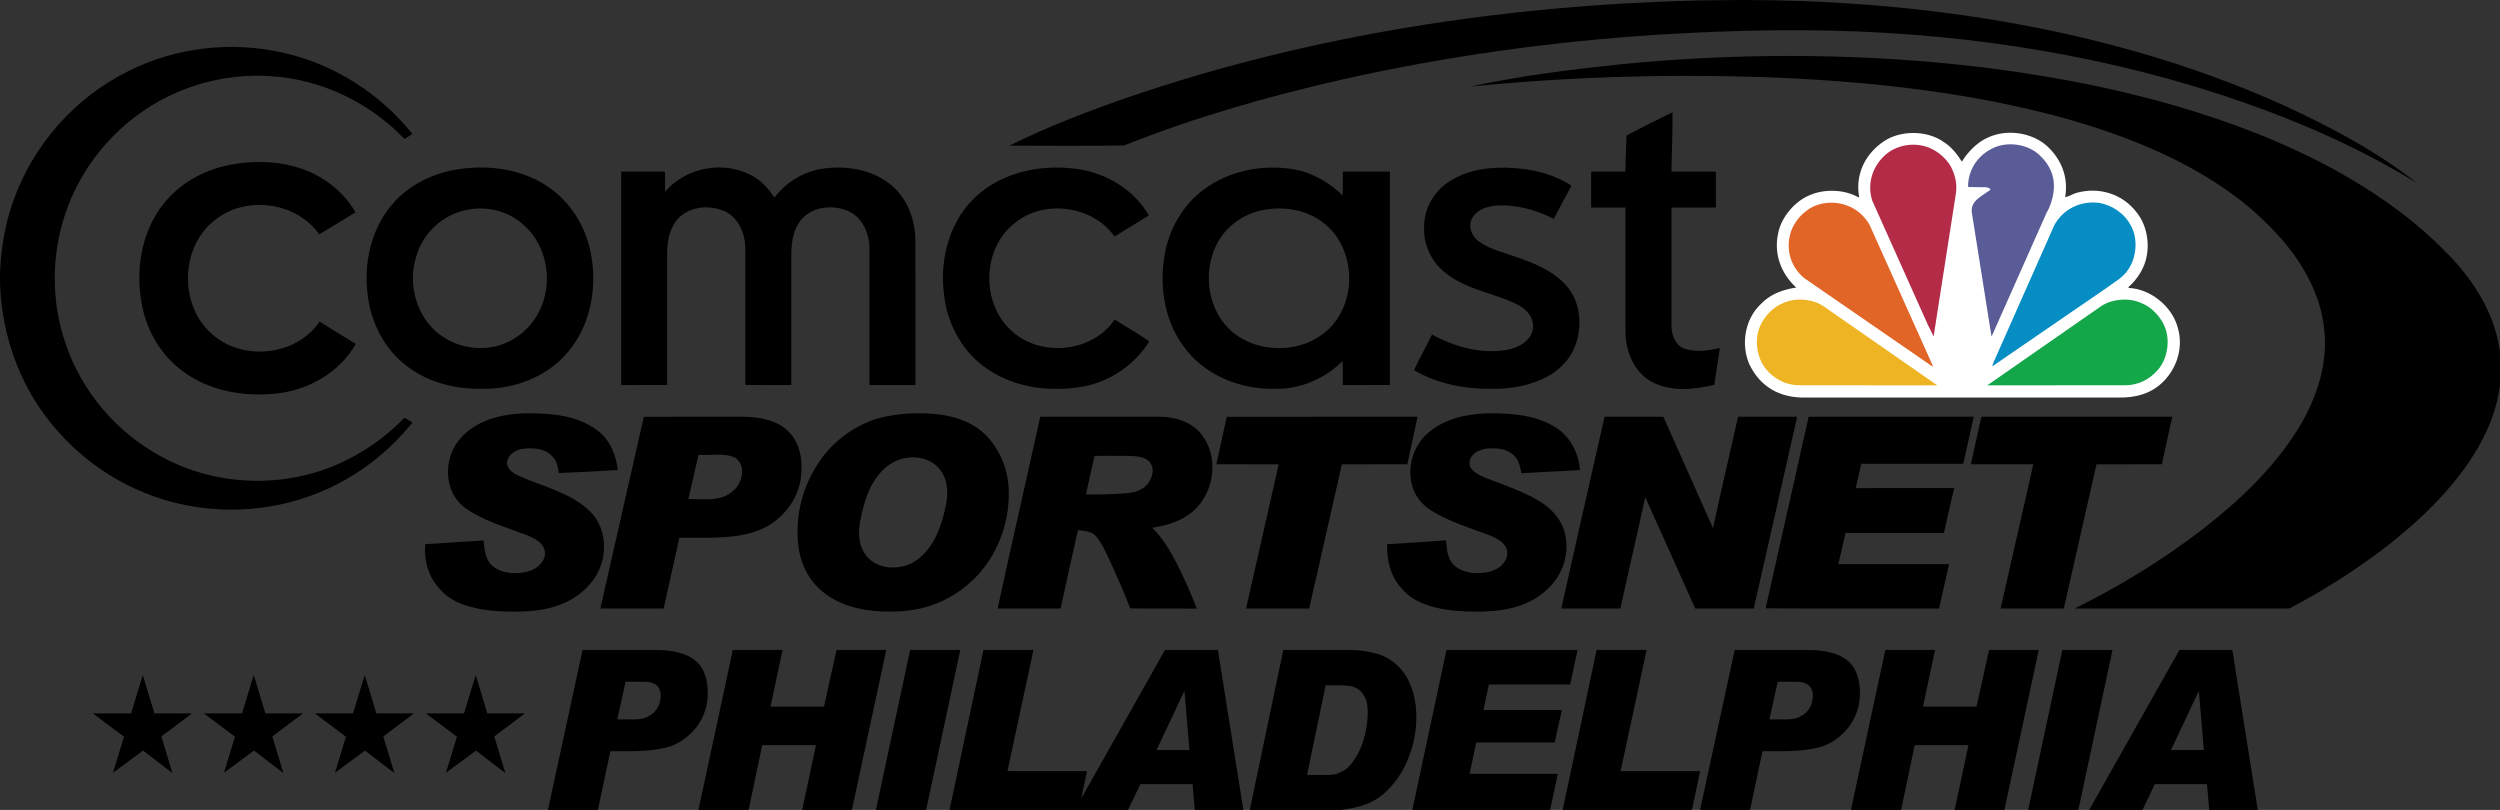 <?xml version="1.0" encoding="UTF-8" standalone="no"?>
<!-- Created with Inkscape (http://www.inkscape.org/) -->

<svg
   version="1.1"
   id="svg1"
   width="1000"
   height="323.985"
   viewBox="0 0 1000 323.985"
   xml:space="preserve"
   xmlns="http://www.w3.org/2000/svg"
   xmlns:svg="http://www.w3.org/2000/svg"><rect x="0" y="0" width="1000" height="323.985" fill="#333333" stroke="none"/><defs
     id="defs1"><clipPath
       id="clipPath518"
       clipPathUnits="userSpaceOnUse"><path
         id="path520"
         d="m 542.434,308.321 h 96.656 v 98.808 h -96.656 z" /></clipPath><clipPath
       id="clipPath490"
       clipPathUnits="userSpaceOnUse"><path
         id="path492"
         d="m 542.434,308.321 h 96.657 v 98.808 h -96.657 z" /></clipPath><clipPath
       id="clipPath474"
       clipPathUnits="userSpaceOnUse"><path
         id="path476"
         d="m 542.434,308.321 h 96.656 v 98.808 h -96.656 z" /></clipPath><clipPath
       id="clipPath442"
       clipPathUnits="userSpaceOnUse"><path
         id="path444"
         d="m 542.434,308.321 h 96.657 v 98.808 h -96.657 z" /></clipPath><clipPath
       id="clipPath518-4"
       clipPathUnits="userSpaceOnUse"><path
         id="path520-5"
         d="m 542.434,308.321 h 96.656 v 98.808 h -96.656 z" /></clipPath><clipPath
       id="clipPath490-7"
       clipPathUnits="userSpaceOnUse"><path
         id="path492-1"
         d="m 542.434,308.321 h 96.657 v 98.808 h -96.657 z" /></clipPath><clipPath
       id="clipPath474-5"
       clipPathUnits="userSpaceOnUse"><path
         id="path476-8"
         d="m 542.434,308.321 h 96.656 v 98.808 h -96.656 z" /></clipPath><clipPath
       id="clipPath442-7"
       clipPathUnits="userSpaceOnUse"><path
         id="path444-1"
         d="m 542.434,308.321 h 96.657 v 98.808 h -96.657 z" /></clipPath></defs><g
     id="g1"
     transform="translate(-936.892,-303.196)"><g
       id="g7"
       transform="matrix(0.348,0,0,0.348,937.058,303.369)"><g
         style="fill:#ffffff;fill-opacity:1;stroke-width:0.385"
         transform="matrix(7.093,0,0,-7.093,2254.546,185.287)"
         id="g482"><path
           id="path484"
           style="fill:#ffffff;fill-opacity:1;fill-rule:nonzero;stroke:none;stroke-width:0.385"
           d="m 0,0 c 0.969,1.59 2.584,3.245 4.316,3.943 2.978,1.367 6.989,0.786 9.428,-1.368 2.359,-2.137 3.556,-5.063 2.993,-8.34 0.584,0.108 1.163,0.482 1.78,0.689 3.647,1.031 7.521,-0.088 9.864,-3.231 1.771,-2.238 2.224,-5.72 1.168,-8.417 -0.528,-1.365 -1.423,-2.596 -2.583,-3.637 l 0.119,-0.112 c 3.405,-0.168 6.751,-2.81 7.789,-6.056 1.111,-3.271 0.129,-6.766 -2.267,-9.157 -1.958,-1.927 -4.46,-2.603 -7.256,-2.542 H -25.35 c -4.169,-0.091 -7.383,1.755 -9.119,5.455 -1.355,3.183 -0.691,7.248 1.857,9.661 1.587,1.681 3.593,2.367 5.762,2.71 -2.444,2.266 -3.632,5.381 -2.942,8.711 0.498,2.701 2.799,5.435 5.437,6.377 2.333,0.925 5.485,0.763 7.62,-0.494 l 0.082,0.09 c -0.646,3.678 0.988,6.991 4.028,9.021 2.715,1.834 7.066,1.793 9.732,-0.161 C -1.702,2.406 -0.714,1.153 0,0" /></g><g
         style="fill:#5a5c98;fill-opacity:1;stroke-width:0.385"
         transform="matrix(7.093,0,0,-7.093,2356.416,195.038)"
         id="g494"><path
           id="path496"
           style="fill:#5a5c98;fill-opacity:1;fill-rule:nonzero;stroke:none;stroke-width:0.385"
           d="m 0,0 c 1.078,-2.192 0.456,-5.074 -0.695,-7.047 l -8.796,-19.801 -0.072,-0.084 -3.19,20.081 c -0.256,1.921 1.816,2.744 3.023,3.675 -0.054,0.283 -0.376,0.27 -0.575,0.4 l -2.966,0.032 -0.088,0.094 c 0.009,2.486 1.361,4.793 3.629,6 2.372,1.376 5.721,1.002 7.777,-0.755 C -1.118,1.846 -0.409,0.977 0,0" /></g><g
         style="fill:#b42b48;fill-opacity:1;stroke-width:0.385"
         transform="matrix(7.093,0,0,-7.093,2241.422,190.11)"
         id="g498"><path
           id="path500"
           style="fill:#b42b48;fill-opacity:1;fill-rule:nonzero;stroke:none;stroke-width:0.385"
           d="m 0,0 c 0.712,-1.329 1.136,-2.846 0.879,-4.515 l -3.585,-22.99 c 0.014,-0.038 -0.013,-0.064 -0.047,-0.075 l -0.923,1.844 -8.994,20.085 c -0.84,2.589 -0.058,5.289 1.816,7.139 1.896,1.93 5.032,2.456 7.504,1.403 C -2.032,2.328 -0.784,1.28 0,0" /></g><g
         style="fill:#068dc4;fill-opacity:1;stroke-width:0.385"
         transform="matrix(7.093,0,0,-7.093,2448.71,258.802)"
         id="g502"><path
           id="path504"
           style="fill:#068dc4;fill-opacity:1;fill-rule:nonzero;stroke:none;stroke-width:0.385"
           d="m 0,0 c 1.208,-2.063 0.934,-5.183 -0.406,-7.098 -0.838,-1.346 -2.219,-2.013 -3.368,-2.899 l -18.633,-12.786 h -0.051 l 0.21,0.614 9.877,22.284 c 1.479,2.63 4.297,3.964 7.291,3.561 C -3.033,3.305 -0.992,1.974 0,0" /></g><g
         style="fill:#e16527;fill-opacity:1;stroke-width:0.385"
         transform="matrix(7.093,0,0,-7.093,2148.472,257.984)"
         id="g506"><path
           id="path508"
           style="fill:#e16527;fill-opacity:1;fill-rule:nonzero;stroke:none;stroke-width:0.385"
           d="m 0,0 10.278,-22.898 h -0.17 l -20.719,14.282 c -2.11,1.772 -2.966,4.435 -2.251,7.126 0.534,2.017 2.209,3.901 4.193,4.645 C -5.41,4.349 -1.735,3.082 0,0" /></g><g
         style="fill:#14a74a;fill-opacity:1;stroke-width:0.385"
         transform="matrix(7.093,0,0,-7.093,2487.04,373.468)"
         id="g510"><path
           id="path512"
           style="fill:#14a74a;fill-opacity:1;fill-rule:nonzero;stroke:none;stroke-width:0.385"
           d="m 0,0 c 1.024,-2.178 0.62,-5.168 -0.853,-7.024 -1.464,-1.779 -3.424,-2.744 -5.721,-2.682 l -22.091,-0.018 18.507,12.872 c 1.812,1.166 4.557,1.378 6.527,0.436 C -2.103,2.992 -0.674,1.495 0,0" /></g><g
         style="fill:#eeb423;fill-opacity:1;stroke-width:0.385"
         transform="matrix(7.093,0,0,-7.093,2023.015,373.468)"
         id="g522"><path
           id="path524"
           style="fill:#eeb423;fill-opacity:1;fill-rule:nonzero;stroke:none;stroke-width:0.385"
           d="M 0,0 C -1.036,-2.178 -0.632,-5.168 0.844,-7.024 2.311,-8.803 4.271,-9.768 6.567,-9.706 L 28.664,-9.724 10.154,3.148 C 8.348,4.314 5.597,4.526 3.621,3.584 2.099,2.992 0.665,1.495 0,0" /></g></g><g
       id="g53259"
       transform="matrix(1,0,0,1,1130.883,30.105)"><path
         d="m 68.16,533.072 q 6.004,0 10.036,1.254 4.032,1.165 6.452,3.405 2.419,2.24 3.405,5.466 1.075,3.136 1.075,6.989 0,4.301 -1.254,7.706 -1.254,3.405 -3.226,6.004 -1.971,2.509 -4.301,4.301 -2.24,1.703 -4.211,2.599 -2.061,0.986 -4.57,1.523 -2.509,0.538 -4.928,0.806 -2.33,0.269 -4.391,0.358 -2.061,0.089 -3.315,0.089 H 50.149 L 45.131,597.23 H 25.149 l 13.889,-64.158 z m -11.918,12.724 -3.315,15.054 h 6.72 q 3.226,0 5.287,-0.986 2.151,-1.075 3.315,-2.509 1.165,-1.523 1.613,-3.047 0.448,-1.613 0.448,-2.778 0,-1.703 -0.538,-2.778 -0.538,-1.165 -1.434,-1.792 -0.896,-0.627 -2.061,-0.896 -1.075,-0.269 -2.24,-0.269 z"
         style="font-weight:bold;font-size:89.751px;line-height:1.1;font-family:ArialMTW04-BlackItalic;-inkscape-font-specification:'ArialMTW04-BlackItalic Bold';text-align:center;text-anchor:middle;fill:#000000;fill-opacity:1;stroke-width:2.489"
         id="path980" /><path
         d="m 119.037,533.072 -4.839,22.67 h 21.416 l 5.018,-22.67 h 19.893 l -13.799,64.158 h -19.893 l 5.556,-26.075 h -21.505 l -5.466,26.075 H 85.345 l 13.799,-64.158 z"
         style="font-weight:bold;font-size:89.751px;line-height:1.1;font-family:ArialMTW04-BlackItalic;-inkscape-font-specification:'ArialMTW04-BlackItalic Bold';text-align:center;text-anchor:middle;fill:#000000;fill-opacity:1;stroke-width:2.489"
         id="path982" /><path
         d="m 190.126,533.072 -13.71,64.158 h -20.072 l 13.71,-64.158 z"
         style="font-weight:bold;font-size:89.751px;line-height:1.1;font-family:ArialMTW04-BlackItalic;-inkscape-font-specification:'ArialMTW04-BlackItalic Bold';text-align:center;text-anchor:middle;fill:#000000;fill-opacity:1;stroke-width:2.489"
         id="path984" /><path
         id="path986"
         style="font-weight:bold;font-size:89.751px;line-height:1.1;font-family:ArialMTW04-BlackItalic;-inkscape-font-specification:'ArialMTW04-BlackItalic Bold';text-align:center;text-anchor:middle;fill:#000000;fill-opacity:1;stroke-width:2.489"
         d="m 199.404,533.072 -13.621,64.158 h 71.359 l 5.018,-10.484 h 20.879 l 0.896,10.484 h 19.443 l -10.215,-64.158 h -21.146 l -33.531,59.426 2.314,-10.949 h -31.809 l 10.395,-48.477 z m 80.23,16.666 h 0.178 l 1.973,23.389 h -13.172 z" /><path
         d="m 319.332,533.072 h 26.344 q 0.358,0 2.061,0.089 1.792,0 4.122,0.358 2.33,0.358 4.928,1.075 2.599,0.717 4.749,2.061 5.645,3.495 8.333,9.588 2.688,6.093 2.688,13.71 0,5.287 -1.254,10.394 -1.254,5.018 -3.495,9.498 -2.24,4.391 -5.466,7.975 -3.136,3.495 -6.989,5.645 -1.613,0.896 -3.763,1.613 -2.061,0.717 -4.211,1.165 -2.151,0.448 -4.211,0.717 -1.971,0.269 -3.495,0.269 h -33.782 z m 9.498,50 h 8.154 q 2.957,0 4.66,-0.806 1.792,-0.806 2.778,-1.523 1.523,-1.165 3.047,-3.405 1.613,-2.24 2.867,-5.197 1.254,-3.047 1.971,-6.631 0.806,-3.674 0.806,-7.617 0,-4.032 -1.254,-6.183 -1.165,-2.151 -2.867,-3.136 -1.703,-0.986 -3.495,-1.165 -1.792,-0.179 -2.957,-0.179 h -6.272 z"
         style="font-weight:bold;font-size:89.751px;line-height:1.1;font-family:ArialMTW04-BlackItalic;-inkscape-font-specification:'ArialMTW04-BlackItalic Bold';text-align:center;text-anchor:middle;fill:#000000;fill-opacity:1;stroke-width:2.489"
         id="path990" /><path
         d="m 437.033,533.072 -2.957,13.799 H 401.549 l -2.151,10.215 h 31.362 l -2.867,12.993 h -31.362 l -2.688,12.545 h 35.305 l -3.136,14.606 H 370.904 l 13.71,-64.158 z"
         style="font-weight:bold;font-size:89.751px;line-height:1.1;font-family:ArialMTW04-BlackItalic;-inkscape-font-specification:'ArialMTW04-BlackItalic Bold';text-align:center;text-anchor:middle;fill:#000000;fill-opacity:1;stroke-width:2.489"
         id="path992" /><path
         d="m 464.649,533.072 -10.394,48.477 h 31.81 l -3.315,15.681 h -51.703 l 13.62,-64.158 z"
         style="font-weight:bold;font-size:89.751px;line-height:1.1;font-family:ArialMTW04-BlackItalic;-inkscape-font-specification:'ArialMTW04-BlackItalic Bold';text-align:center;text-anchor:middle;fill:#000000;fill-opacity:1;stroke-width:2.489"
         id="path994" /><path
         d="m 529.019,533.072 q 6.004,0 10.036,1.254 4.032,1.165 6.452,3.405 2.419,2.24 3.405,5.466 1.075,3.136 1.075,6.989 0,4.301 -1.254,7.706 -1.254,3.405 -3.226,6.004 -1.971,2.509 -4.301,4.301 -2.24,1.703 -4.211,2.599 -2.061,0.986 -4.57,1.523 -2.509,0.538 -4.928,0.806 -2.33,0.269 -4.391,0.358 -2.061,0.089 -3.315,0.089 h -8.781 l -5.018,23.656 h -19.982 l 13.889,-64.158 z m -11.918,12.724 -3.315,15.054 h 6.72 q 3.226,0 5.287,-0.986 2.151,-1.075 3.315,-2.509 1.165,-1.523 1.613,-3.047 0.448,-1.613 0.448,-2.778 0,-1.703 -0.538,-2.778 -0.538,-1.165 -1.434,-1.792 -0.896,-0.627 -2.061,-0.896 -1.075,-0.269 -2.24,-0.269 z"
         style="font-weight:bold;font-size:89.751px;line-height:1.1;font-family:ArialMTW04-BlackItalic;-inkscape-font-specification:'ArialMTW04-BlackItalic Bold';text-align:center;text-anchor:middle;fill:#000000;fill-opacity:1;stroke-width:2.489"
         id="path996" /><path
         d="m 580.037,533.072 -4.839,22.67 h 21.416 l 5.018,-22.67 h 19.893 l -13.799,64.158 h -19.893 l 5.556,-26.075 h -21.505 l -5.466,26.075 h -20.072 l 13.799,-64.158 z"
         style="font-weight:bold;font-size:89.751px;line-height:1.1;font-family:ArialMTW04-BlackItalic;-inkscape-font-specification:'ArialMTW04-BlackItalic Bold';text-align:center;text-anchor:middle;fill:#000000;fill-opacity:1;stroke-width:2.489"
         id="path998" /><path
         d="m 651.022,533.072 -13.71,64.158 h -20.072 l 13.71,-64.158 z"
         style="font-weight:bold;font-size:89.751px;line-height:1.1;font-family:ArialMTW04-BlackItalic;-inkscape-font-specification:'ArialMTW04-BlackItalic Bold';text-align:center;text-anchor:middle;fill:#000000;fill-opacity:1;stroke-width:2.489"
         id="path1000" /><path
         d="m 667.932,586.746 -5.018,10.484 h -21.326 l 36.201,-64.158 h 21.147 l 10.215,64.158 h -19.445 l -0.896,-10.484 z m 19.624,-13.62 -1.971,-23.387 h -0.179 l -11.022,23.387 z"
         style="font-weight:bold;font-size:89.751px;line-height:1.1;font-family:ArialMTW04-BlackItalic;-inkscape-font-specification:'ArialMTW04-BlackItalic Bold';text-align:center;text-anchor:middle;fill:#000000;fill-opacity:1;stroke-width:2.489"
         id="path1002" /><path
         style="font-variation-settings:normal;opacity:1;fill:#000000;fill-opacity:1;stroke:none;stroke-width:15;stroke-linecap:butt;stroke-linejoin:miter;stroke-miterlimit:4;stroke-dasharray:none;stroke-dashoffset:0;stroke-opacity:1;stop-color:#000000;stop-opacity:1"
         d="m -3.7,543.085 -4.678,15.362 H -23.647 l 12.425,9.338 -4.387,14.407 12.015,-8.878 11.757,9.038 -4.438,-14.688 12.266,-9.217 H 0.941 Z"
         id="path10178-8" /><path
         style="font-variation-settings:normal;fill:#000000;fill-opacity:1;stroke:none;stroke-width:15;stroke-linecap:butt;stroke-linejoin:miter;stroke-miterlimit:4;stroke-dasharray:none;stroke-dashoffset:0;stroke-opacity:1;stop-color:#000000"
         d="m -48.095,543.085 -4.678,15.362 h -15.269 l 12.425,9.338 -4.387,14.407 12.015,-8.878 11.757,9.038 -4.438,-14.688 12.266,-9.217 h -15.05 z"
         id="path10178-1-5" /><path
         style="font-variation-settings:normal;fill:#000000;fill-opacity:1;stroke:none;stroke-width:15;stroke-linecap:butt;stroke-linejoin:miter;stroke-miterlimit:4;stroke-dasharray:none;stroke-dashoffset:0;stroke-opacity:1;stop-color:#000000"
         d="m -92.489,543.085 -4.678,15.362 H -112.436 l 12.425,9.338 -4.387,14.407 12.015,-8.878 11.757,9.038 -4.438,-14.688 12.266,-9.217 h -15.05 z"
         id="path10178-1-2-6" /><path
         style="font-variation-settings:normal;fill:#000000;fill-opacity:1;stroke:none;stroke-width:15;stroke-linecap:butt;stroke-linejoin:miter;stroke-miterlimit:4;stroke-dasharray:none;stroke-dashoffset:0;stroke-opacity:1;stop-color:#000000"
         d="m -136.87,543.085 -4.678,15.362 h -15.269 l 12.425,9.338 -4.387,14.407 12.015,-8.878 11.757,9.038 -4.438,-14.688 12.266,-9.217 h -15.05 z"
         id="path10178-1-2-2-2" /></g><g
       id="g6"
       transform="matrix(0.348,0,0,0.348,937.058,303.369)"
       style="fill:#000000;fill-opacity:1"><path
         style="fill:#000000;fill-opacity:1;fill-rule:nonzero;stroke:none;stroke-width:0.702"
         id="path16-6"
         d="m 146.742,81.454 c 54.844,-27.811 119.554,-35.049 179.356,-21.084 57.858,13.168 110.418,46.882 147.485,93.105 -3.063,1.917 -6.098,3.812 -9.133,5.755 C 424.42,117.331 368.724,90.566 310.745,87.089 257.305,83.302 202.826,98.943 159.443,130.372 c -39.058,28.153 -69.298,68.522 -84.648,114.235 -16.469,48.093 -16.494,101.676 0.071,149.751 18.534,55.23 58.952,102.573 110.226,130.089 47.923,26.137 105.246,34.029 158.588,22.709 46.028,-9.539 88.267,-34.048 120.915,-67.647 3.011,1.922 6.024,3.842 9.06,5.731 -21.229,26.091 -46.975,48.612 -76.295,65.201 C 343.513,581.455 278.534,592.291 217.474,580.947 159.807,570.67 106.079,540.338 67.219,496.565 6.175,428.981 -0.479,350.495 -0.479,319.479 c 0,-14.493 1.566,-50.449 15.204,-88.668 C 37.218,166.469 85.555,111.597 146.742,81.454 v 0" /><path
         style="fill:#000000;fill-opacity:1;fill-rule:nonzero;stroke:none;stroke-width:0.702"
         id="path20-3"
         d="m 1869.14,155.295 c 17.423,-9.279 35.099,-18.046 52.788,-26.815 0.239,22.756 -0.849,45.518 -1.214,68.277 17.002,0 34.025,-0.025 51.054,0 -0.028,13.773 -0.028,27.519 0,41.293 -17.009,0.025 -34.004,0 -51.005,0 0.021,45.345 -0.077,90.721 0.042,136.067 0.028,9.962 3.91,21.377 13.73,25.624 13.331,5.273 28.17,2.773 41.774,-0.17 -1.972,14.117 -4.275,28.183 -6.367,42.288 -23.411,5.567 -49.959,8.309 -71.945,-3.542 -20.203,-11.1 -29.918,-34.783 -30.093,-56.98 0,-47.781 0,-95.534 0,-143.287 -13.169,0 -26.331,0 -39.472,0 0,-13.774 0,-27.52 0,-41.293 13.141,0 26.282,0 39.444,0 -0.112,-13.823 0.899,-27.643 1.264,-41.463 v 0" /><path
         style="fill:#000000;fill-opacity:1;fill-rule:nonzero;stroke:none;stroke-width:0.702"
         id="path26-6"
         d="m 187.546,233.749 c 19.844,-25.258 50.183,-40.876 81.662,-45.736 30.923,-4.884 63.882,-2.38 92.177,11.78 19.189,9.913 36.193,24.824 46.734,43.821 -13.917,8.328 -27.69,16.976 -41.63,25.258 -26.549,-37.695 -85.304,-45.176 -120.723,-15.86 -39.176,31.139 -40.341,97.593 -2.693,130.388 35.124,31.721 97.161,25.408 123.78,-14.284 13.87,8.553 27.616,17.344 41.633,25.699 -18.339,32.329 -53.607,52.73 -90.069,56.838 -37.475,4.448 -77.798,-2.399 -108.575,-25.263 -24.967,-18.166 -41.63,-46.437 -47.241,-76.655 -7.552,-39.738 -0.804,-83.85 24.945,-115.987 v 0" /><path
         style="fill:#000000;fill-opacity:1;fill-rule:nonzero;stroke:none;stroke-width:0.702"
         id="path28-7"
         d="m 763.943,220.101 c 24.555,-29.513 71.243,-37.092 103.667,-16.494 9.133,5.758 16.201,14.157 22.105,23.074 14.06,-18.824 35.997,-31.432 59.387,-33.81 27.11,-3.084 56.761,2.72 77.364,21.594 17.219,15.761 25.159,39.395 25.257,62.349 0.098,55.091 0.028,110.176 0.049,165.268 -17.634,0 -35.246,0 -52.851,0 -0.028,-52.615 0.07,-105.222 -0.049,-157.837 -0.246,-16.856 -8.213,-35.021 -24.365,-42.118 -17.219,-7.576 -39.935,-5.437 -53.139,8.822 -9.793,11.05 -12.2,26.326 -12.292,40.585 0,50.183 0,100.366 0,150.548 -17.416,-0.118 -34.86,0.197 -52.276,-0.118 -1.334,-2.943 -0.316,-6.589 -0.611,-9.767 0.098,-48.529 0,-97.064 0.049,-145.616 0.175,-16.957 -6.823,-35.633 -22.66,-43.771 -18.553,-8.843 -44.421,-6.241 -57.225,11.1 -7.946,10.782 -9.961,24.534 -9.989,37.6 0.056,50.183 -0.014,100.362 0.028,150.551 -17.605,0.049 -35.246,0 -52.851,0.022 0,-81.782 0,-163.543 0,-245.326 16.756,0 33.519,0 50.275,0 0.175,7.772 0.147,15.57 0.126,23.343 v 0" /><path
         style="fill:#000000;fill-opacity:1;fill-rule:nonzero;stroke:none;stroke-width:0.702"
         id="path30-1"
         d="m 1122.727,224.132 c 29.918,-26.842 72.401,-35.509 111.536,-30.848 34.656,3.815 68.274,23.173 85.788,53.803 -13.12,8.113 -26.303,16.079 -39.374,24.264 -25.938,-36.412 -83.436,-43.404 -116.906,-13.672 -34.804,29.22 -36.194,88.41 -3.791,119.917 32.719,33.206 94.612,28.029 120.823,-10.831 13.113,8.523 26.886,16.124 39.731,25.09 -16.953,27.278 -45.495,46.588 -77.118,52.173 -38.98,6.677 -81.948,0.584 -113.944,-23.925 -26.352,-19.968 -42.238,-51.808 -45.151,-84.505 -4.668,-40.223 7.427,-84.041 38.405,-111.465 v 0" /><path
         style="fill:#000000;fill-opacity:1;fill-rule:nonzero;stroke:none;stroke-width:0.702"
         id="path32-5"
         d="m 1664.066,209.045 c 21.838,-15.103 49.475,-18.116 75.35,-16.416 23.263,1.505 46.807,7.359 66.406,20.357 -6.978,12.602 -13.555,25.405 -20.385,38.059 -21.003,-10.711 -44.786,-17.148 -68.498,-15.035 -10.024,1.286 -21.298,5.416 -25.741,15.301 -4.465,9.326 0.414,20.645 8.648,26.088 12.874,9.131 28.662,12.339 43.234,17.78 20.715,6.971 42.02,15.935 56.818,32.667 16.763,18.876 18.841,47.323 9.785,70.197 -6.072,15.262 -18.314,27.429 -32.768,34.928 -19.023,9.836 -40.679,13.628 -61.942,13.436 -31.16,0.439 -63.177,-5.462 -90.203,-21.517 6.676,-13.773 14.039,-27.182 20.806,-40.887 25.896,14.357 56.53,22.666 86.09,17.662 13.141,-2.427 28.318,-10.395 29.953,-25.12 1.355,-12.844 -8.873,-23.018 -19.733,-27.879 -26.886,-12.899 -58.362,-16.543 -81.78,-36.239 -15.619,-12.487 -24.822,-32.548 -23.635,-52.566 -0.098,-20.206 10.838,-39.713 27.595,-50.816 v 0" /><path
         style="fill:#000000;fill-opacity:1;fill-rule:nonzero;stroke:none;stroke-width:0.702"
         id="path38-0"
         d="m 621.822,351.751 c -7.87,19.579 -24.048,35.776 -43.892,43.138 -24.024,9.035 -52.467,4.643 -72.893,-10.79 -27.009,-20.209 -37.166,-58.269 -27.062,-89.967 7.483,-26.252 29.973,-47.58 56.794,-53.144 23.315,-5.391 49.16,0.804 66.791,17.22 25.896,22.617 33.377,62.21 20.261,93.543 z m 57.787,-55.722 C 674.797,263.36 656.726,232.317 629.034,213.882 599.867,194.038 562.796,188.938 528.381,193.722 c -30.119,4.083 -59.607,18.117 -79.043,41.924 -23.39,27.884 -31.72,66.166 -27.321,101.796 3.52,32.378 19.477,64.05 46.028,83.532 24.969,18.92 57.103,26.329 88.05,25.405 36.41,0 73.765,-14.547 97.037,-43.256 24.509,-29.34 32.279,-69.906 26.478,-107.095" /><path
         style="fill:#000000;fill-opacity:1;fill-rule:nonzero;stroke:none;stroke-width:0.702"
         id="path40-5"
         d="m 1530.285,374.071 c -27.938,31.114 -80.523,33.887 -112.835,8.09 -28.977,-23.225 -36.018,-67.041 -20.371,-99.881 9.231,-20.132 28.247,-34.854 49.524,-40.341 27.054,-6.756 58.32,-1.752 79.056,17.848 31.146,28.929 32.944,82.805 4.626,114.284 z m 12.72,-177.314 c 0,9.131 0.077,18.241 -0.14,27.349 -15.521,-14.84 -34.691,-26.209 -56.066,-29.924 -35.583,-6.17 -74.198,1.336 -103.471,23.004 -23.972,17.752 -39.928,45.201 -44.989,74.472 -6.942,38.085 0.175,80.129 25.145,110.568 24.071,30.045 63.304,45.077 101.238,44.2 28.984,0.755 57.323,-11.604 77.898,-31.767 0.583,9.131 0.386,18.271 0.386,27.424 18.027,0 36.074,0.027 54.094,-0.022 -0.028,-81.761 -0.028,-163.521 0,-245.279 -18.02,-0.049 -36.067,-0.025 -54.094,-0.025" /></g><g
       id="g8-9"
       transform="matrix(0.348,0,0,0.348,937.058,303.369)"
       style="fill:#000000;fill-opacity:1"><path
         style="fill:#000000;fill-opacity:1;fill-rule:nonzero;stroke:none;stroke-width:0.702"
         id="path46-7"
         d="m 527.216,505.261 c 17.9,-22.397 47.994,-29.897 75.442,-30.632 28.586,-0.411 59.8,1.728 83.458,19.581 14.454,10.612 21.522,28.172 23.487,45.515 -22.563,1.484 -45.152,2.6 -67.744,3.499 -1.116,-6.707 -2.232,-13.993 -7.286,-18.992 -7.965,-9.109 -21.232,-10.206 -32.501,-9.06 -9.154,0.773 -19.527,6.77 -19.864,16.951 0.773,7.947 8.476,11.929 14.936,14.89 26.938,11.901 57.543,18.537 79.501,39.322 23.804,21.86 21.86,62.602 0.217,85.284 -26.364,30.337 -67.498,30.939 -87.738,30.935 -57.103,-0.009 -75.408,-16.441 -83.385,-25.204 -13.505,-13.724 -18.967,-33.467 -17.535,-52.366 22.397,-1.338 44.789,-2.788 67.161,-4.327 0.922,10.763 2.041,23.171 11.366,30.267 12.098,8.986 28.879,8.92 42.751,4.497 9.178,-3.455 18.63,-12.827 16.055,-23.445 -2.382,-9.619 -12.315,-13.916 -20.596,-17.393 -24.511,-9.465 -50.67,-16.439 -72.095,-32.252 -23.198,-18.147 -23.804,-55.162 -5.632,-77.072 v 0" /><path
         style="fill:#000000;fill-opacity:1;fill-rule:nonzero;stroke:none;stroke-width:0.702"
         id="path48-3"
         d="m 1641.259,496.807 c 18.967,-16.178 44.519,-21.69 68.884,-22.224 26.38,-0.22 54.48,1.749 77.413,16.15 16.833,10.47 26.64,29.568 27.981,49.089 -22.4,1.462 -44.863,2.166 -67.263,3.697 -1.383,-6.436 -2.352,-13.428 -6.844,-18.586 -6.269,-7.82 -16.833,-10.274 -26.429,-10.074 -8.431,-0.2 -17.879,1.623 -23.39,8.575 -3.573,4.099 -4.296,10.852 -0.632,15.155 5.223,6.115 13.071,8.888 20.336,11.827 19.494,7.335 39.317,14.336 57.386,24.898 13.899,8.473 26.113,21.471 29.637,37.794 5.538,22.641 -2.499,47.416 -19.627,63.032 -24.729,24.383 -59.12,26.414 -83.851,26.398 -60.519,-0.039 -77.647,-19.205 -83.457,-25.767 -13.358,-13.601 -18.069,-33.152 -17.563,-51.735 22.617,-1.407 45.235,-2.769 67.838,-4.442 0.737,10.417 1.636,22.559 10.403,29.674 11.365,9.063 27.349,9.501 40.904,6.005 10.466,-2.797 21.01,-12.509 18.729,-24.24 -2.499,-9.89 -12.825,-14.116 -21.305,-17.714 -22.491,-8.5 -45.958,-15.369 -66.406,-28.367 -8.845,-5.588 -15.984,-13.875 -19.796,-23.637 -8.726,-22.608 -1.39,-49.892 17.051,-65.508 v 0" /><path
         style="fill:#000000;fill-opacity:1;fill-rule:nonzero;stroke:none;stroke-width:0.702"
         id="path50-1"
         d="m 1409.609,478.566 c 73.11,-0.123 146.192,-0.022 219.31,-0.049 -3.763,18.241 -8.009,36.36 -11.779,54.608 -25.095,0.165 -50.156,-0.027 -75.223,0.088 -12.481,55.261 -25.166,110.473 -37.605,165.761 -24.19,0.019 -48.359,-0.027 -72.556,0.019 12.439,-55.261 24.969,-110.492 37.527,-165.726 -23.923,-0.244 -47.818,0.072 -71.727,-0.17 3.917,-18.194 8.045,-36.36 12.053,-54.532 v 0" /><path
         style="fill:#000000;fill-opacity:1;fill-rule:nonzero;stroke:none;stroke-width:0.702"
         id="path52-9"
         d="m 1843.862,478.517 c 22.491,0 45.003,0.027 67.523,0 19.262,42.606 37.892,85.498 57.148,128.101 9.062,-42.795 19.248,-85.374 28.76,-128.074 22.646,-0.046 45.277,0 67.923,-0.027 -16.616,73.474 -33.133,146.975 -49.896,220.43 -22.421,0.047 -44.835,0 -67.235,0.027 -19.213,-42.656 -38.11,-85.452 -57.513,-128.009 -9.238,42.722 -19.171,85.306 -28.591,128.009 -22.617,-0.027 -45.207,0.019 -67.796,-0.027 16.18,-73.551 33.133,-146.956 49.678,-220.43 v 0" /><path
         style="fill:#000000;fill-opacity:1;fill-rule:nonzero;stroke:none;stroke-width:0.702"
         id="path54-9"
         d="m 2028.972,698.706 c 16.559,-73.378 33.035,-146.784 49.475,-220.189 63.248,0 126.474,0 189.729,0 -3.966,18.048 -7.918,36.072 -11.997,54.096 -39.107,-0.124 -78.192,0 -117.25,-0.05 -2.211,9.324 -4.226,18.682 -6.367,28.005 37.731,-0.173 75.427,-0.049 113.144,-0.072 -3.98,17.193 -8.037,34.345 -11.807,51.565 -37.696,0.096 -75.392,0 -113.059,0.05 -2.724,11.947 -5.37,23.952 -8.361,35.852 42.434,-0.028 84.889,-0.047 127.331,0 -3.791,17.023 -7.757,34.002 -11.498,51.03 -66.456,-0.241 -132.904,0.343 -199.339,-0.288 v 0" /><path
         style="fill:#000000;fill-opacity:1;fill-rule:nonzero;stroke:none;stroke-width:0.702"
         id="path56-7"
         d="m 2276.993,478.517 c 73.138,0 146.277,0 219.408,0 -4.057,18.221 -8.045,36.434 -11.997,54.65 -25.046,0.027 -50.086,0 -75.111,0.027 -12.502,55.258 -25.138,110.492 -37.598,165.78 -24.211,0 -48.436,0 -72.654,0 12.636,-55.261 25.004,-110.596 37.633,-165.849 -23.951,0.088 -47.91,0.069 -71.826,0.019 3.938,-18.24 8.283,-36.387 12.144,-54.627 v 0" /><path
         style="fill:#000000;fill-opacity:1;fill-rule:nonzero;stroke:none;stroke-width:0.702"
         id="path58-0"
         d="m 841.328,564.358 c -13.92,12.513 -33.617,8.136 -50.619,8.89 3.84,-17.006 7.89,-33.933 11.681,-50.931 13.892,0.869 28.781,-2.677 41.901,3.131 13.702,8.939 8.718,30.286 -2.962,38.91 z m 65.775,-67.455 c -13.022,-14.423 -33.442,-17.879 -51.932,-18.386 -38.517,0.027 -77.069,-0.074 -115.615,0.077 -16.517,73.474 -33.498,146.879 -49.966,220.38 24.239,0 48.506,0 72.745,-0.027 6.023,-27.105 12.025,-54.219 18.076,-81.297 31.062,-0.611 63.514,2.569 93.004,-9.331 23.341,-9.786 41.676,-31.476 46.246,-56.542 2.815,-18.849 1.242,-40.396 -12.558,-54.874" /><path
         style="fill:#000000;fill-opacity:1;fill-rule:nonzero;stroke:none;stroke-width:0.702"
         id="path60-4"
         d="m 1087.116,578.521 c -4.759,23.897 -13.05,49.426 -33.498,64.535 -18.216,13.409 -49.166,12.147 -61.184,-8.939 -9.94,-17.22 -4.254,-37.868 0.604,-55.793 6.339,-22.589 20.912,-46.76 45.495,-52.025 13.724,-3.016 29.56,0.049 39.423,10.589 10.424,10.903 11.877,27.443 9.161,41.633 z m 71.826,-17.44 c -1.095,-24.363 -11.618,-48.411 -29.834,-64.762 -15.984,-13.889 -37.331,-19.721 -58.046,-21.23 -21.284,-1.527 -42.996,-0.041 -63.62,5.613 -27.931,8.961 -52.732,27.814 -68.351,52.738 -18.701,28.828 -26.745,64.604 -21.157,98.592 3.208,19.066 13.26,37.037 28.76,48.817 23.091,18.569 54.739,21.646 74.637,21.642 18.155,-0.003 64.12,-0.316 103.621,-43.718 23.495,-26.53 35.562,-62.429 33.989,-97.692" /><path
         style="fill:#000000;fill-opacity:1;fill-rule:nonzero;stroke:none;stroke-width:0.702"
         id="path62-3"
         d="m 1295.426,566.324 c -15.864,1.434 -31.778,1.604 -47.685,1.462 3.257,-14.793 6.486,-29.587 9.912,-44.331 14.039,0.096 28.079,-0.173 42.139,0.096 7.729,0.559 17.128,0.971 21.958,8.087 5.37,7.631 1.944,17.736 -3.299,24.412 -5.609,6.782 -14.552,9.57 -23.025,10.275 z m 28.416,39.933 c 14.355,-2.477 28.928,-6.219 41.072,-14.574 28.788,-19.063 37.626,-63.008 16.903,-91.037 -10.656,-15.424 -30.143,-21.836 -48.19,-22.129 -46.127,0 -92.253,0 -138.373,0 -16.328,73.474 -33.084,146.879 -49.047,220.43 24.12,0.027 48.267,0.027 72.387,0 6.556,-30.048 13.162,-60.095 19.915,-90.094 7.265,0.781 15.668,1.165 20.863,7.146 6.318,7.409 10.207,16.466 14.503,25.114 8.719,19.046 17.247,38.186 24.801,57.707 25.482,0.343 50.963,-0.047 76.438,0.222 -6.437,-17.196 -14.06,-33.933 -22.224,-50.38 -7.967,-15.177 -16.342,-30.602 -29.048,-42.406" /></g><g
       id="g9-4"
       transform="matrix(0.348,0,0,0.348,937.058,303.369)"
       style="fill:#000000;fill-opacity:1"><path
         style="fill:#000000;fill-opacity:1;fill-rule:nonzero;stroke:none;stroke-width:0.702"
         id="path14-0"
         d="m 2001.826,-0.498 c 176.106,0.019 407.428,24.012 622.656,121.058 53.385,24.701 106.096,52.297 152.461,88.827 -45.782,-27.785 -93.945,-51.568 -143.644,-71.533 -147.611,-59.314 -305.54,-90.82 -464.059,-100.486 -87.466,-5.273 -175.198,-3.4 -262.642,1.919 -122.641,7.821 -244.742,24.701 -364.66,51.664 -85.086,19.384 -169.344,43.426 -250.428,75.761 -43.915,0.677 -87.88,0.213 -131.816,0.192 45.228,-22.417 92.52,-40.391 140.198,-56.838 C 1509.366,38.897 1730.522,5.575 1951.341,0.011" /><path
         style="fill:#000000;fill-opacity:1;fill-rule:nonzero;stroke:none;stroke-width:0.702"
         id="path18-9"
         d="m 1860.352,73.559 c 130.939,-12.945 263.176,-13.285 394.052,0.609 82.924,8.961 165.384,23.727 245.564,46.903 63.43,18.413 125.534,42.19 183.587,73.888 44.133,24.388 86.181,53.339 122.052,88.975 54.961,52.841 68.657,102.556 68.657,138.85 0,44.658 -19.321,82.179 -37.349,108.517 -23.825,34.833 -54.431,64.439 -87.213,90.741 -59.127,47.166 -119.001,76.904 -119.001,76.904 h -246.564 c 51.3,-25.359 100.389,-55.308 145.813,-90.112 43.108,-33.426 83.752,-71.536 112.287,-118.463 20.666,-33.955 33.589,-74.228 28.612,-114.257 -4.247,-37.386 -23.095,-71.557 -47.201,-99.855 -19.185,-22.057 -40.995,-41.899 -65.136,-58.466 -55.336,-38.548 -118.921,-63.301 -183.439,-81.686 -108.16,-29.995 -220.377,-42.36 -332.236,-47.364 -117.854,-4.54 -236.094,-1.554 -353.485,10.324 56.354,-12.171 113.698,-19.457 171,-25.507 v 0" /></g></g></svg>

